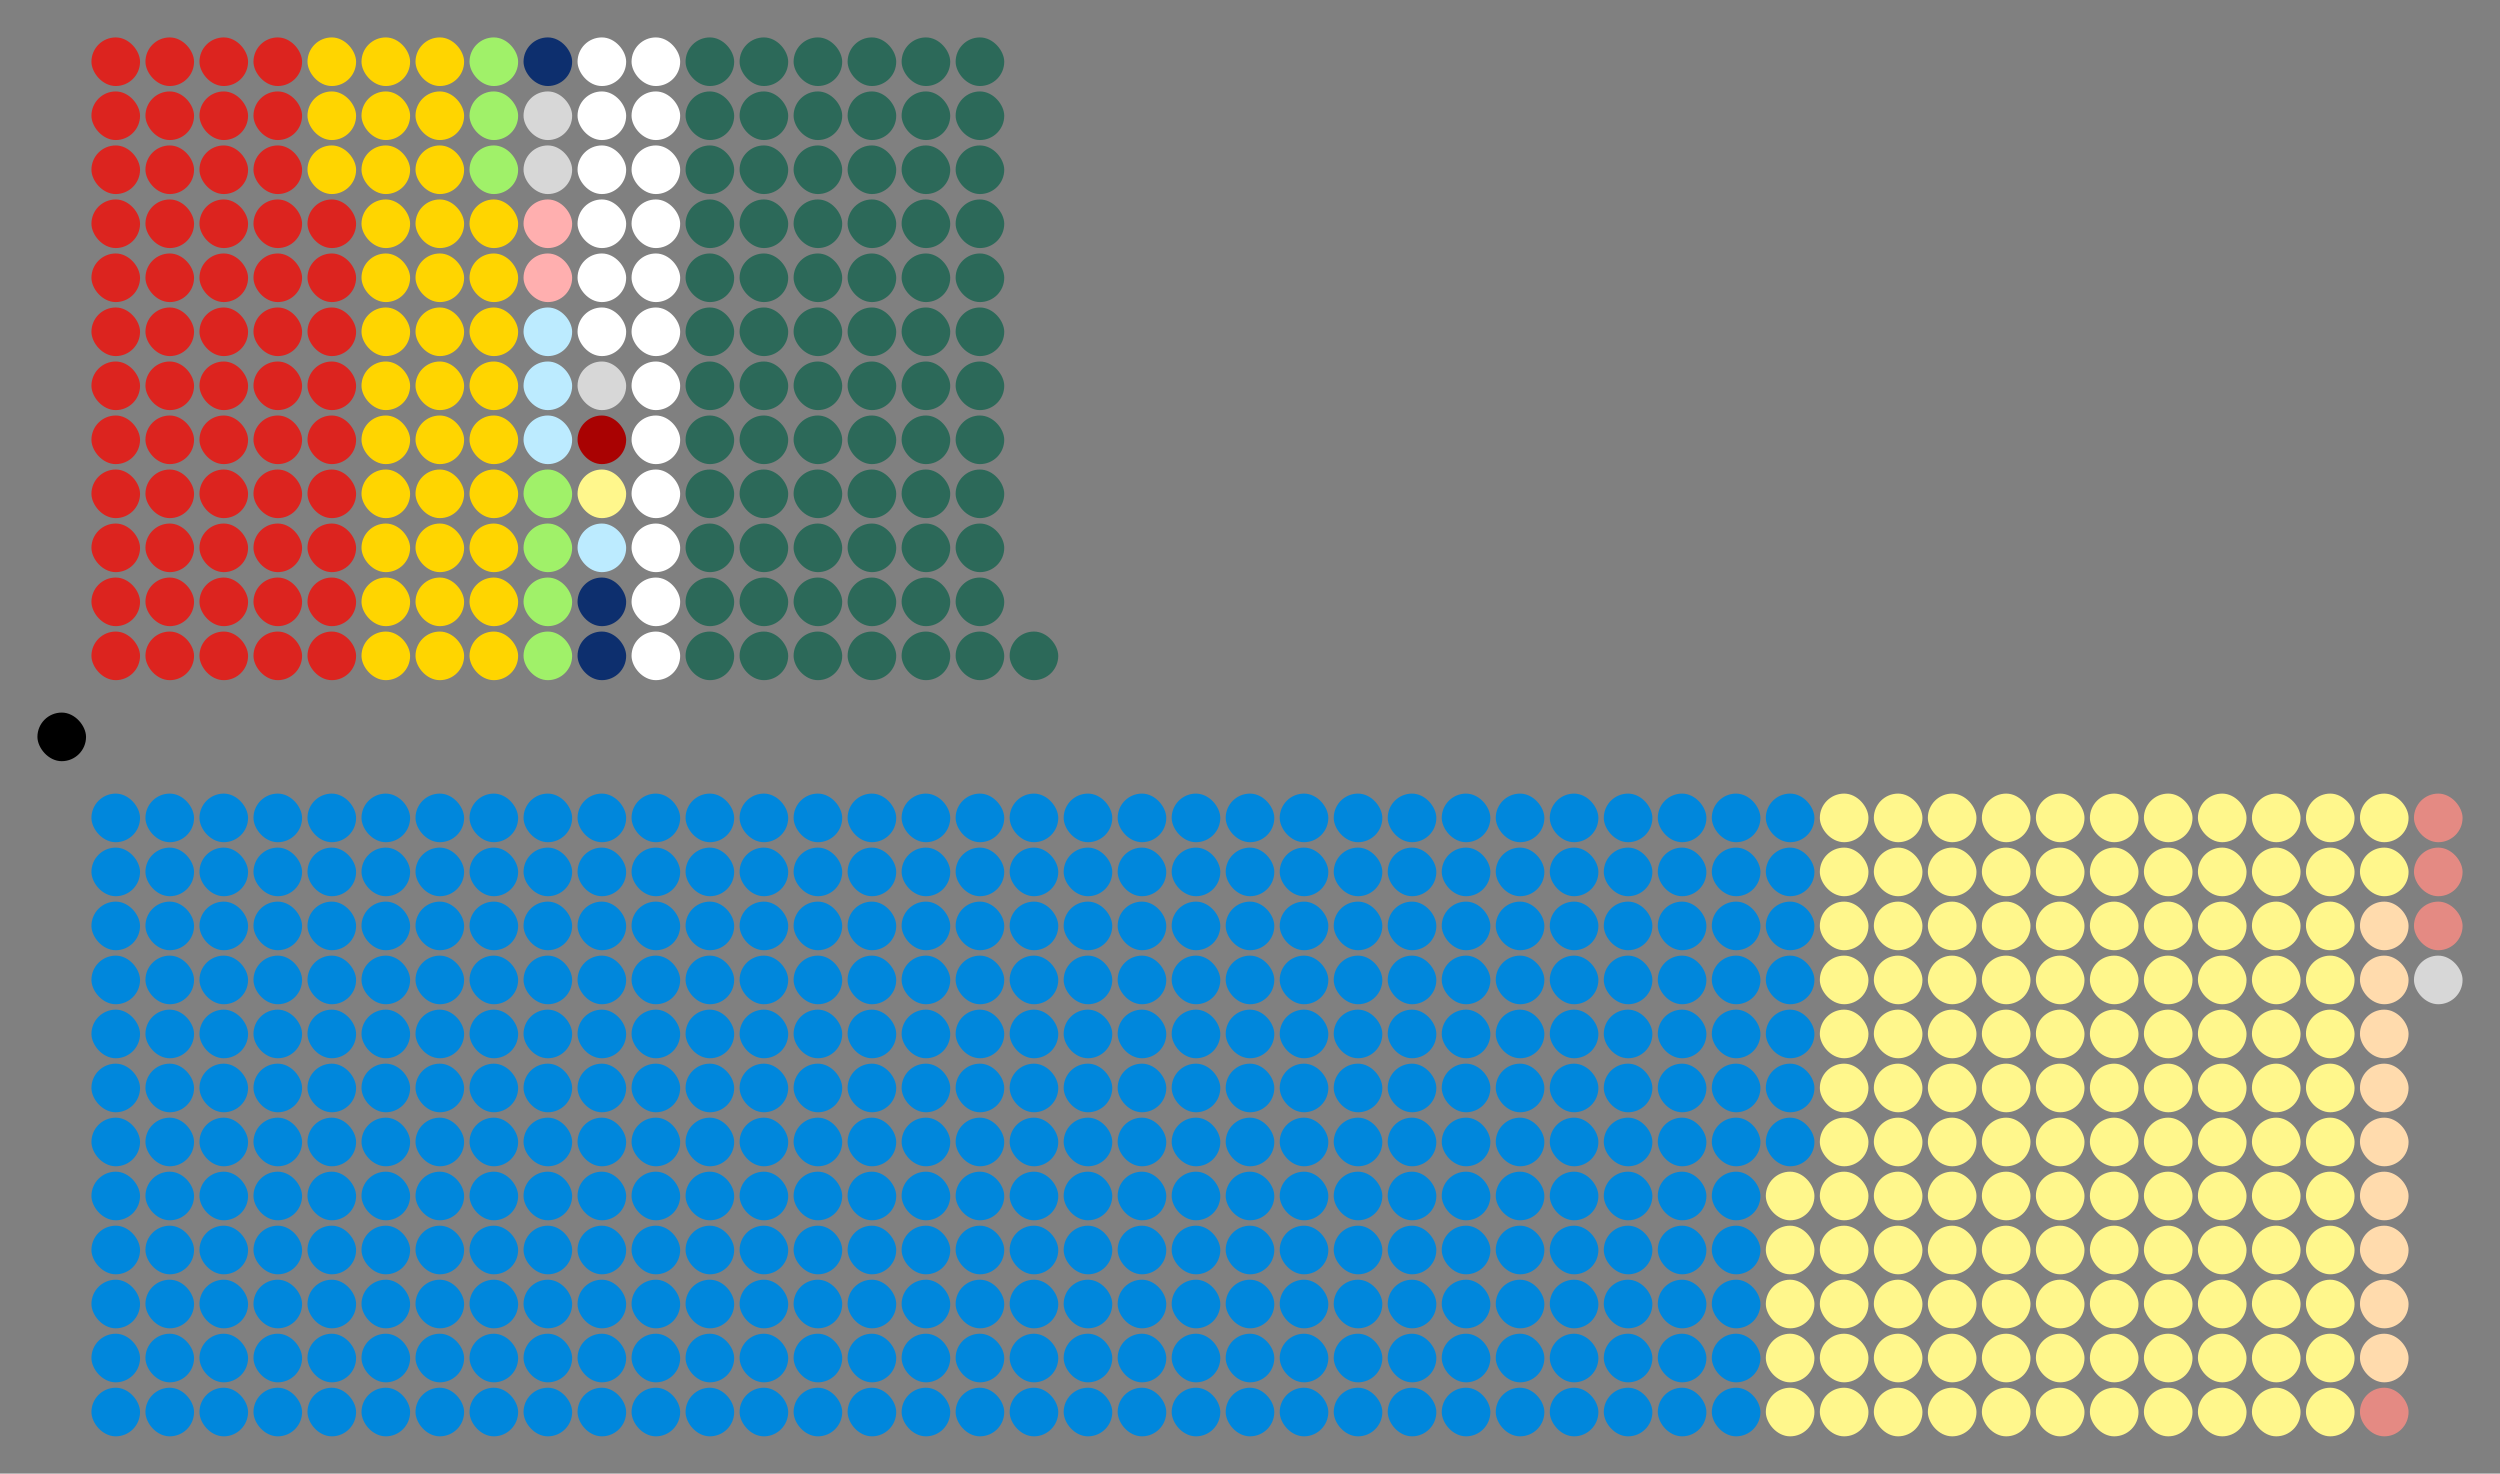 <?xml version="1.0" encoding="UTF-8" standalone="no"?>
<svg xmlns:svg="http://www.w3.org/2000/svg"
xmlns="http://www.w3.org/2000/svg" version="1.1"
width="360.0" height="212.2">
<rect width="100%" height="100%" fill="#808080" stroke="none"/>
<!-- Created with the Wikimedia westminster parliament diagram creator (http://tools.wmflabs.org/parliamentdiagram/westminsterinputform.html) -->
<g id="diagram">
  <g id="headbench">
  <g style="fill:#000000" id="Speaker">
    <rect x="5.389" y="102.611" rx="3.50" ry="3.50" width="7.00" height="7.00"/>
  </g>
  </g>
  <g id="leftbench">
  <g style="fill:#DC241F" id="Labour">
    <rect x="13.167" y="90.944" rx="3.50" ry="3.50" width="7.00" height="7.00"/>
    <rect x="13.167" y="83.167" rx="3.50" ry="3.50" width="7.00" height="7.00"/>
    <rect x="13.167" y="75.389" rx="3.50" ry="3.50" width="7.00" height="7.00"/>
    <rect x="13.167" y="67.611" rx="3.50" ry="3.50" width="7.00" height="7.00"/>
    <rect x="13.167" y="59.833" rx="3.50" ry="3.50" width="7.00" height="7.00"/>
    <rect x="13.167" y="52.056" rx="3.50" ry="3.50" width="7.00" height="7.00"/>
    <rect x="13.167" y="44.278" rx="3.50" ry="3.50" width="7.00" height="7.00"/>
    <rect x="13.167" y="36.5" rx="3.50" ry="3.50" width="7.00" height="7.00"/>
    <rect x="13.167" y="28.722" rx="3.50" ry="3.50" width="7.00" height="7.00"/>
    <rect x="13.167" y="20.944" rx="3.50" ry="3.50" width="7.00" height="7.00"/>
    <rect x="13.167" y="13.167" rx="3.50" ry="3.50" width="7.00" height="7.00"/>
    <rect x="13.167" y="5.389" rx="3.50" ry="3.50" width="7.00" height="7.00"/>
    <rect x="20.944" y="90.944" rx="3.50" ry="3.50" width="7.00" height="7.00"/>
    <rect x="20.944" y="83.167" rx="3.50" ry="3.50" width="7.00" height="7.00"/>
    <rect x="20.944" y="75.389" rx="3.50" ry="3.50" width="7.00" height="7.00"/>
    <rect x="20.944" y="67.611" rx="3.50" ry="3.50" width="7.00" height="7.00"/>
    <rect x="20.944" y="59.833" rx="3.50" ry="3.50" width="7.00" height="7.00"/>
    <rect x="20.944" y="52.056" rx="3.50" ry="3.50" width="7.00" height="7.00"/>
    <rect x="20.944" y="44.278" rx="3.50" ry="3.50" width="7.00" height="7.00"/>
    <rect x="20.944" y="36.5" rx="3.50" ry="3.50" width="7.00" height="7.00"/>
    <rect x="20.944" y="28.722" rx="3.50" ry="3.50" width="7.00" height="7.00"/>
    <rect x="20.944" y="20.944" rx="3.50" ry="3.50" width="7.00" height="7.00"/>
    <rect x="20.944" y="13.167" rx="3.50" ry="3.50" width="7.00" height="7.00"/>
    <rect x="20.944" y="5.389" rx="3.50" ry="3.50" width="7.00" height="7.00"/>
    <rect x="28.722" y="90.944" rx="3.50" ry="3.50" width="7.00" height="7.00"/>
    <rect x="28.722" y="83.167" rx="3.50" ry="3.50" width="7.00" height="7.00"/>
    <rect x="28.722" y="75.389" rx="3.50" ry="3.50" width="7.00" height="7.00"/>
    <rect x="28.722" y="67.611" rx="3.50" ry="3.50" width="7.00" height="7.00"/>
    <rect x="28.722" y="59.833" rx="3.50" ry="3.50" width="7.00" height="7.00"/>
    <rect x="28.722" y="52.056" rx="3.50" ry="3.50" width="7.00" height="7.00"/>
    <rect x="28.722" y="44.278" rx="3.50" ry="3.50" width="7.00" height="7.00"/>
    <rect x="28.722" y="36.5" rx="3.50" ry="3.50" width="7.00" height="7.00"/>
    <rect x="28.722" y="28.722" rx="3.50" ry="3.50" width="7.00" height="7.00"/>
    <rect x="28.722" y="20.944" rx="3.50" ry="3.50" width="7.00" height="7.00"/>
    <rect x="28.722" y="13.167" rx="3.50" ry="3.50" width="7.00" height="7.00"/>
    <rect x="28.722" y="5.389" rx="3.50" ry="3.50" width="7.00" height="7.00"/>
    <rect x="36.5" y="90.944" rx="3.50" ry="3.50" width="7.00" height="7.00"/>
    <rect x="36.5" y="83.167" rx="3.50" ry="3.50" width="7.00" height="7.00"/>
    <rect x="36.5" y="75.389" rx="3.50" ry="3.50" width="7.00" height="7.00"/>
    <rect x="36.5" y="67.611" rx="3.50" ry="3.50" width="7.00" height="7.00"/>
    <rect x="36.5" y="59.833" rx="3.50" ry="3.50" width="7.00" height="7.00"/>
    <rect x="36.5" y="52.056" rx="3.50" ry="3.50" width="7.00" height="7.00"/>
    <rect x="36.5" y="44.278" rx="3.50" ry="3.50" width="7.00" height="7.00"/>
    <rect x="36.5" y="36.5" rx="3.50" ry="3.50" width="7.00" height="7.00"/>
    <rect x="36.5" y="28.722" rx="3.50" ry="3.50" width="7.00" height="7.00"/>
    <rect x="36.5" y="20.944" rx="3.50" ry="3.50" width="7.00" height="7.00"/>
    <rect x="36.5" y="13.167" rx="3.50" ry="3.50" width="7.00" height="7.00"/>
    <rect x="36.5" y="5.389" rx="3.50" ry="3.50" width="7.00" height="7.00"/>
    <rect x="44.278" y="90.944" rx="3.50" ry="3.50" width="7.00" height="7.00"/>
    <rect x="44.278" y="83.167" rx="3.50" ry="3.50" width="7.00" height="7.00"/>
    <rect x="44.278" y="75.389" rx="3.50" ry="3.50" width="7.00" height="7.00"/>
    <rect x="44.278" y="67.611" rx="3.50" ry="3.50" width="7.00" height="7.00"/>
    <rect x="44.278" y="59.833" rx="3.50" ry="3.50" width="7.00" height="7.00"/>
    <rect x="44.278" y="52.056" rx="3.50" ry="3.50" width="7.00" height="7.00"/>
    <rect x="44.278" y="44.278" rx="3.50" ry="3.50" width="7.00" height="7.00"/>
    <rect x="44.278" y="36.5" rx="3.50" ry="3.50" width="7.00" height="7.00"/>
    <rect x="44.278" y="28.722" rx="3.50" ry="3.50" width="7.00" height="7.00"/>
  </g>
  <g style="fill:#FFD500" id="Liberal">
    <rect x="44.278" y="20.944" rx="3.50" ry="3.50" width="7.00" height="7.00"/>
    <rect x="44.278" y="13.167" rx="3.50" ry="3.50" width="7.00" height="7.00"/>
    <rect x="44.278" y="5.389" rx="3.50" ry="3.50" width="7.00" height="7.00"/>
    <rect x="52.056" y="90.944" rx="3.50" ry="3.50" width="7.00" height="7.00"/>
    <rect x="52.056" y="83.167" rx="3.50" ry="3.50" width="7.00" height="7.00"/>
    <rect x="52.056" y="75.389" rx="3.50" ry="3.50" width="7.00" height="7.00"/>
    <rect x="52.056" y="67.611" rx="3.50" ry="3.50" width="7.00" height="7.00"/>
    <rect x="52.056" y="59.833" rx="3.50" ry="3.50" width="7.00" height="7.00"/>
    <rect x="52.056" y="52.056" rx="3.50" ry="3.50" width="7.00" height="7.00"/>
    <rect x="52.056" y="44.278" rx="3.50" ry="3.50" width="7.00" height="7.00"/>
    <rect x="52.056" y="36.5" rx="3.50" ry="3.50" width="7.00" height="7.00"/>
    <rect x="52.056" y="28.722" rx="3.50" ry="3.50" width="7.00" height="7.00"/>
    <rect x="52.056" y="20.944" rx="3.50" ry="3.50" width="7.00" height="7.00"/>
    <rect x="52.056" y="13.167" rx="3.50" ry="3.50" width="7.00" height="7.00"/>
    <rect x="52.056" y="5.389" rx="3.50" ry="3.50" width="7.00" height="7.00"/>
    <rect x="59.833" y="90.944" rx="3.50" ry="3.50" width="7.00" height="7.00"/>
    <rect x="59.833" y="83.167" rx="3.50" ry="3.50" width="7.00" height="7.00"/>
    <rect x="59.833" y="75.389" rx="3.50" ry="3.50" width="7.00" height="7.00"/>
    <rect x="59.833" y="67.611" rx="3.50" ry="3.50" width="7.00" height="7.00"/>
    <rect x="59.833" y="59.833" rx="3.50" ry="3.50" width="7.00" height="7.00"/>
    <rect x="59.833" y="52.056" rx="3.50" ry="3.50" width="7.00" height="7.00"/>
    <rect x="59.833" y="44.278" rx="3.50" ry="3.50" width="7.00" height="7.00"/>
    <rect x="59.833" y="36.5" rx="3.50" ry="3.50" width="7.00" height="7.00"/>
    <rect x="59.833" y="28.722" rx="3.50" ry="3.50" width="7.00" height="7.00"/>
    <rect x="59.833" y="20.944" rx="3.50" ry="3.50" width="7.00" height="7.00"/>
    <rect x="59.833" y="13.167" rx="3.50" ry="3.50" width="7.00" height="7.00"/>
    <rect x="59.833" y="5.389" rx="3.50" ry="3.50" width="7.00" height="7.00"/>
    <rect x="67.611" y="90.944" rx="3.50" ry="3.50" width="7.00" height="7.00"/>
    <rect x="67.611" y="83.167" rx="3.50" ry="3.50" width="7.00" height="7.00"/>
    <rect x="67.611" y="75.389" rx="3.50" ry="3.50" width="7.00" height="7.00"/>
    <rect x="67.611" y="67.611" rx="3.50" ry="3.50" width="7.00" height="7.00"/>
    <rect x="67.611" y="59.833" rx="3.50" ry="3.50" width="7.00" height="7.00"/>
    <rect x="67.611" y="52.056" rx="3.50" ry="3.50" width="7.00" height="7.00"/>
    <rect x="67.611" y="44.278" rx="3.50" ry="3.50" width="7.00" height="7.00"/>
    <rect x="67.611" y="36.5" rx="3.50" ry="3.50" width="7.00" height="7.00"/>
    <rect x="67.611" y="28.722" rx="3.50" ry="3.50" width="7.00" height="7.00"/>
  </g>
  <g style="fill:#A0F169" id="Irish Parliamentary">
    <rect x="67.611" y="20.944" rx="3.50" ry="3.50" width="7.00" height="7.00"/>
    <rect x="67.611" y="13.167" rx="3.50" ry="3.50" width="7.00" height="7.00"/>
    <rect x="67.611" y="5.389" rx="3.50" ry="3.50" width="7.00" height="7.00"/>
    <rect x="75.389" y="90.944" rx="3.50" ry="3.50" width="7.00" height="7.00"/>
    <rect x="75.389" y="83.167" rx="3.50" ry="3.50" width="7.00" height="7.00"/>
    <rect x="75.389" y="75.389" rx="3.50" ry="3.50" width="7.00" height="7.00"/>
    <rect x="75.389" y="67.611" rx="3.50" ry="3.50" width="7.00" height="7.00"/>
  </g>
  <g style="fill:#BCEBFF" id="Labour Unionist">
    <rect x="75.389" y="59.833" rx="3.50" ry="3.50" width="7.00" height="7.00"/>
    <rect x="75.389" y="52.056" rx="3.50" ry="3.50" width="7.00" height="7.00"/>
    <rect x="75.389" y="44.278" rx="3.50" ry="3.50" width="7.00" height="7.00"/>
  </g>
  <g style="fill:#FFAFAF" id="Independent Labour">
    <rect x="75.389" y="36.5" rx="3.50" ry="3.50" width="7.00" height="7.00"/>
    <rect x="75.389" y="28.722" rx="3.50" ry="3.50" width="7.00" height="7.00"/>
  </g>
  <g style="fill:#D7D7D7" id="Independent">
    <rect x="75.389" y="20.944" rx="3.50" ry="3.50" width="7.00" height="7.00"/>
    <rect x="75.389" y="13.167" rx="3.50" ry="3.50" width="7.00" height="7.00"/>
  </g>
  <g style="fill:#0D2F6E" id="National">
    <rect x="75.389" y="5.389" rx="3.50" ry="3.50" width="7.00" height="7.00"/>
    <rect x="83.167" y="90.944" rx="3.50" ry="3.50" width="7.00" height="7.00"/>
  </g>
  <g style="fill:#0D2F6E" id="Co-operative Party">
    <rect x="83.167" y="83.167" rx="3.50" ry="3.50" width="7.00" height="7.00"/>
  </g>
  <g style="fill:#BCEBFF" id="Independent Conservative">
    <rect x="83.167" y="75.389" rx="3.50" ry="3.50" width="7.00" height="7.00"/>
  </g>
  <g style="fill:#FFF78C" id="Independent Liberal">
    <rect x="83.167" y="67.611" rx="3.50" ry="3.50" width="7.00" height="7.00"/>
  </g>
  <g style="fill:#A90202" id="National Socialist Party">
    <rect x="83.167" y="59.833" rx="3.50" ry="3.50" width="7.00" height="7.00"/>
  </g>
  <g style="fill:#D7D7D7" id="NADSS">
    <rect x="83.167" y="52.056" rx="3.50" ry="3.50" width="7.00" height="7.00"/>
  </g>
  <g style="fill:#FFFFFF" id="">
    <rect x="83.167" y="44.278" rx="3.50" ry="3.50" width="7.00" height="7.00"/>
    <rect x="83.167" y="36.5" rx="3.50" ry="3.50" width="7.00" height="7.00"/>
    <rect x="83.167" y="28.722" rx="3.50" ry="3.50" width="7.00" height="7.00"/>
    <rect x="83.167" y="20.944" rx="3.50" ry="3.50" width="7.00" height="7.00"/>
    <rect x="83.167" y="13.167" rx="3.50" ry="3.50" width="7.00" height="7.00"/>
    <rect x="83.167" y="5.389" rx="3.50" ry="3.50" width="7.00" height="7.00"/>
    <rect x="90.944" y="90.944" rx="3.50" ry="3.50" width="7.00" height="7.00"/>
    <rect x="90.944" y="83.167" rx="3.50" ry="3.50" width="7.00" height="7.00"/>
    <rect x="90.944" y="75.389" rx="3.50" ry="3.50" width="7.00" height="7.00"/>
    <rect x="90.944" y="67.611" rx="3.50" ry="3.50" width="7.00" height="7.00"/>
    <rect x="90.944" y="59.833" rx="3.50" ry="3.50" width="7.00" height="7.00"/>
    <rect x="90.944" y="52.056" rx="3.50" ry="3.50" width="7.00" height="7.00"/>
    <rect x="90.944" y="44.278" rx="3.50" ry="3.50" width="7.00" height="7.00"/>
    <rect x="90.944" y="36.5" rx="3.50" ry="3.50" width="7.00" height="7.00"/>
    <rect x="90.944" y="28.722" rx="3.50" ry="3.50" width="7.00" height="7.00"/>
    <rect x="90.944" y="20.944" rx="3.50" ry="3.50" width="7.00" height="7.00"/>
    <rect x="90.944" y="13.167" rx="3.50" ry="3.50" width="7.00" height="7.00"/>
    <rect x="90.944" y="5.389" rx="3.50" ry="3.50" width="7.00" height="7.00"/>
  </g>
  <g style="fill:#2C6959" id="Sinn Féin (abstentionist)">
    <rect x="98.722" y="90.944" rx="3.50" ry="3.50" width="7.00" height="7.00"/>
    <rect x="98.722" y="83.167" rx="3.50" ry="3.50" width="7.00" height="7.00"/>
    <rect x="98.722" y="75.389" rx="3.50" ry="3.50" width="7.00" height="7.00"/>
    <rect x="98.722" y="67.611" rx="3.50" ry="3.50" width="7.00" height="7.00"/>
    <rect x="98.722" y="59.833" rx="3.50" ry="3.50" width="7.00" height="7.00"/>
    <rect x="98.722" y="52.056" rx="3.50" ry="3.50" width="7.00" height="7.00"/>
    <rect x="98.722" y="44.278" rx="3.50" ry="3.50" width="7.00" height="7.00"/>
    <rect x="98.722" y="36.5" rx="3.50" ry="3.50" width="7.00" height="7.00"/>
    <rect x="98.722" y="28.722" rx="3.50" ry="3.50" width="7.00" height="7.00"/>
    <rect x="98.722" y="20.944" rx="3.50" ry="3.50" width="7.00" height="7.00"/>
    <rect x="98.722" y="13.167" rx="3.50" ry="3.50" width="7.00" height="7.00"/>
    <rect x="98.722" y="5.389" rx="3.50" ry="3.50" width="7.00" height="7.00"/>
    <rect x="106.5" y="90.944" rx="3.50" ry="3.50" width="7.00" height="7.00"/>
    <rect x="106.5" y="83.167" rx="3.50" ry="3.50" width="7.00" height="7.00"/>
    <rect x="106.5" y="75.389" rx="3.50" ry="3.50" width="7.00" height="7.00"/>
    <rect x="106.5" y="67.611" rx="3.50" ry="3.50" width="7.00" height="7.00"/>
    <rect x="106.5" y="59.833" rx="3.50" ry="3.50" width="7.00" height="7.00"/>
    <rect x="106.5" y="52.056" rx="3.50" ry="3.50" width="7.00" height="7.00"/>
    <rect x="106.5" y="44.278" rx="3.50" ry="3.50" width="7.00" height="7.00"/>
    <rect x="106.5" y="36.5" rx="3.50" ry="3.50" width="7.00" height="7.00"/>
    <rect x="106.5" y="28.722" rx="3.50" ry="3.50" width="7.00" height="7.00"/>
    <rect x="106.5" y="20.944" rx="3.50" ry="3.50" width="7.00" height="7.00"/>
    <rect x="106.5" y="13.167" rx="3.50" ry="3.50" width="7.00" height="7.00"/>
    <rect x="106.5" y="5.389" rx="3.50" ry="3.50" width="7.00" height="7.00"/>
    <rect x="114.278" y="90.944" rx="3.50" ry="3.50" width="7.00" height="7.00"/>
    <rect x="114.278" y="83.167" rx="3.50" ry="3.50" width="7.00" height="7.00"/>
    <rect x="114.278" y="75.389" rx="3.50" ry="3.50" width="7.00" height="7.00"/>
    <rect x="114.278" y="67.611" rx="3.50" ry="3.50" width="7.00" height="7.00"/>
    <rect x="114.278" y="59.833" rx="3.50" ry="3.50" width="7.00" height="7.00"/>
    <rect x="114.278" y="52.056" rx="3.50" ry="3.50" width="7.00" height="7.00"/>
    <rect x="114.278" y="44.278" rx="3.50" ry="3.50" width="7.00" height="7.00"/>
    <rect x="114.278" y="36.5" rx="3.50" ry="3.50" width="7.00" height="7.00"/>
    <rect x="114.278" y="28.722" rx="3.50" ry="3.50" width="7.00" height="7.00"/>
    <rect x="114.278" y="20.944" rx="3.50" ry="3.50" width="7.00" height="7.00"/>
    <rect x="114.278" y="13.167" rx="3.50" ry="3.50" width="7.00" height="7.00"/>
    <rect x="114.278" y="5.389" rx="3.50" ry="3.50" width="7.00" height="7.00"/>
    <rect x="122.056" y="90.944" rx="3.50" ry="3.50" width="7.00" height="7.00"/>
    <rect x="122.056" y="83.167" rx="3.50" ry="3.50" width="7.00" height="7.00"/>
    <rect x="122.056" y="75.389" rx="3.50" ry="3.50" width="7.00" height="7.00"/>
    <rect x="122.056" y="67.611" rx="3.50" ry="3.50" width="7.00" height="7.00"/>
    <rect x="122.056" y="59.833" rx="3.50" ry="3.50" width="7.00" height="7.00"/>
    <rect x="122.056" y="52.056" rx="3.50" ry="3.50" width="7.00" height="7.00"/>
    <rect x="122.056" y="44.278" rx="3.50" ry="3.50" width="7.00" height="7.00"/>
    <rect x="122.056" y="36.5" rx="3.50" ry="3.50" width="7.00" height="7.00"/>
    <rect x="122.056" y="28.722" rx="3.50" ry="3.50" width="7.00" height="7.00"/>
    <rect x="122.056" y="20.944" rx="3.50" ry="3.50" width="7.00" height="7.00"/>
    <rect x="122.056" y="13.167" rx="3.50" ry="3.50" width="7.00" height="7.00"/>
    <rect x="122.056" y="5.389" rx="3.50" ry="3.50" width="7.00" height="7.00"/>
    <rect x="129.833" y="90.944" rx="3.50" ry="3.50" width="7.00" height="7.00"/>
    <rect x="129.833" y="83.167" rx="3.50" ry="3.50" width="7.00" height="7.00"/>
    <rect x="129.833" y="75.389" rx="3.50" ry="3.50" width="7.00" height="7.00"/>
    <rect x="129.833" y="67.611" rx="3.50" ry="3.50" width="7.00" height="7.00"/>
    <rect x="129.833" y="59.833" rx="3.50" ry="3.50" width="7.00" height="7.00"/>
    <rect x="129.833" y="52.056" rx="3.50" ry="3.50" width="7.00" height="7.00"/>
    <rect x="129.833" y="44.278" rx="3.50" ry="3.50" width="7.00" height="7.00"/>
    <rect x="129.833" y="36.5" rx="3.50" ry="3.50" width="7.00" height="7.00"/>
    <rect x="129.833" y="28.722" rx="3.50" ry="3.50" width="7.00" height="7.00"/>
    <rect x="129.833" y="20.944" rx="3.50" ry="3.50" width="7.00" height="7.00"/>
    <rect x="129.833" y="13.167" rx="3.50" ry="3.50" width="7.00" height="7.00"/>
    <rect x="129.833" y="5.389" rx="3.50" ry="3.50" width="7.00" height="7.00"/>
    <rect x="137.611" y="90.944" rx="3.50" ry="3.50" width="7.00" height="7.00"/>
    <rect x="137.611" y="83.167" rx="3.50" ry="3.50" width="7.00" height="7.00"/>
    <rect x="137.611" y="75.389" rx="3.50" ry="3.50" width="7.00" height="7.00"/>
    <rect x="137.611" y="67.611" rx="3.50" ry="3.50" width="7.00" height="7.00"/>
    <rect x="137.611" y="59.833" rx="3.50" ry="3.50" width="7.00" height="7.00"/>
    <rect x="137.611" y="52.056" rx="3.50" ry="3.50" width="7.00" height="7.00"/>
    <rect x="137.611" y="44.278" rx="3.50" ry="3.50" width="7.00" height="7.00"/>
    <rect x="137.611" y="36.5" rx="3.50" ry="3.50" width="7.00" height="7.00"/>
    <rect x="137.611" y="28.722" rx="3.50" ry="3.50" width="7.00" height="7.00"/>
    <rect x="137.611" y="20.944" rx="3.50" ry="3.50" width="7.00" height="7.00"/>
    <rect x="137.611" y="13.167" rx="3.50" ry="3.50" width="7.00" height="7.00"/>
    <rect x="137.611" y="5.389" rx="3.50" ry="3.50" width="7.00" height="7.00"/>
    <rect x="145.389" y="90.944" rx="3.50" ry="3.50" width="7.00" height="7.00"/>
  </g>
  </g>
  <g id="rightbench">
  <g style="fill:#0087DC" id="Conservative">
    <rect x="13.167" y="114.278" rx="3.50" ry="3.50" width="7.00" height="7.00"/>
    <rect x="13.167" y="122.056" rx="3.50" ry="3.50" width="7.00" height="7.00"/>
    <rect x="13.167" y="129.833" rx="3.50" ry="3.50" width="7.00" height="7.00"/>
    <rect x="13.167" y="137.611" rx="3.50" ry="3.50" width="7.00" height="7.00"/>
    <rect x="13.167" y="145.389" rx="3.50" ry="3.50" width="7.00" height="7.00"/>
    <rect x="13.167" y="153.167" rx="3.50" ry="3.50" width="7.00" height="7.00"/>
    <rect x="13.167" y="160.944" rx="3.50" ry="3.50" width="7.00" height="7.00"/>
    <rect x="13.167" y="168.722" rx="3.50" ry="3.50" width="7.00" height="7.00"/>
    <rect x="13.167" y="176.5" rx="3.50" ry="3.50" width="7.00" height="7.00"/>
    <rect x="13.167" y="184.278" rx="3.50" ry="3.50" width="7.00" height="7.00"/>
    <rect x="13.167" y="192.056" rx="3.50" ry="3.50" width="7.00" height="7.00"/>
    <rect x="13.167" y="199.833" rx="3.50" ry="3.50" width="7.00" height="7.00"/>
    <rect x="20.944" y="114.278" rx="3.50" ry="3.50" width="7.00" height="7.00"/>
    <rect x="20.944" y="122.056" rx="3.50" ry="3.50" width="7.00" height="7.00"/>
    <rect x="20.944" y="129.833" rx="3.50" ry="3.50" width="7.00" height="7.00"/>
    <rect x="20.944" y="137.611" rx="3.50" ry="3.50" width="7.00" height="7.00"/>
    <rect x="20.944" y="145.389" rx="3.50" ry="3.50" width="7.00" height="7.00"/>
    <rect x="20.944" y="153.167" rx="3.50" ry="3.50" width="7.00" height="7.00"/>
    <rect x="20.944" y="160.944" rx="3.50" ry="3.50" width="7.00" height="7.00"/>
    <rect x="20.944" y="168.722" rx="3.50" ry="3.50" width="7.00" height="7.00"/>
    <rect x="20.944" y="176.5" rx="3.50" ry="3.50" width="7.00" height="7.00"/>
    <rect x="20.944" y="184.278" rx="3.50" ry="3.50" width="7.00" height="7.00"/>
    <rect x="20.944" y="192.056" rx="3.50" ry="3.50" width="7.00" height="7.00"/>
    <rect x="20.944" y="199.833" rx="3.50" ry="3.50" width="7.00" height="7.00"/>
    <rect x="28.722" y="114.278" rx="3.50" ry="3.50" width="7.00" height="7.00"/>
    <rect x="28.722" y="122.056" rx="3.50" ry="3.50" width="7.00" height="7.00"/>
    <rect x="28.722" y="129.833" rx="3.50" ry="3.50" width="7.00" height="7.00"/>
    <rect x="28.722" y="137.611" rx="3.50" ry="3.50" width="7.00" height="7.00"/>
    <rect x="28.722" y="145.389" rx="3.50" ry="3.50" width="7.00" height="7.00"/>
    <rect x="28.722" y="153.167" rx="3.50" ry="3.50" width="7.00" height="7.00"/>
    <rect x="28.722" y="160.944" rx="3.50" ry="3.50" width="7.00" height="7.00"/>
    <rect x="28.722" y="168.722" rx="3.50" ry="3.50" width="7.00" height="7.00"/>
    <rect x="28.722" y="176.5" rx="3.50" ry="3.50" width="7.00" height="7.00"/>
    <rect x="28.722" y="184.278" rx="3.50" ry="3.50" width="7.00" height="7.00"/>
    <rect x="28.722" y="192.056" rx="3.50" ry="3.50" width="7.00" height="7.00"/>
    <rect x="28.722" y="199.833" rx="3.50" ry="3.50" width="7.00" height="7.00"/>
    <rect x="36.5" y="114.278" rx="3.50" ry="3.50" width="7.00" height="7.00"/>
    <rect x="36.5" y="122.056" rx="3.50" ry="3.50" width="7.00" height="7.00"/>
    <rect x="36.5" y="129.833" rx="3.50" ry="3.50" width="7.00" height="7.00"/>
    <rect x="36.5" y="137.611" rx="3.50" ry="3.50" width="7.00" height="7.00"/>
    <rect x="36.5" y="145.389" rx="3.50" ry="3.50" width="7.00" height="7.00"/>
    <rect x="36.5" y="153.167" rx="3.50" ry="3.50" width="7.00" height="7.00"/>
    <rect x="36.5" y="160.944" rx="3.50" ry="3.50" width="7.00" height="7.00"/>
    <rect x="36.5" y="168.722" rx="3.50" ry="3.50" width="7.00" height="7.00"/>
    <rect x="36.5" y="176.5" rx="3.50" ry="3.50" width="7.00" height="7.00"/>
    <rect x="36.5" y="184.278" rx="3.50" ry="3.50" width="7.00" height="7.00"/>
    <rect x="36.5" y="192.056" rx="3.50" ry="3.50" width="7.00" height="7.00"/>
    <rect x="36.5" y="199.833" rx="3.50" ry="3.50" width="7.00" height="7.00"/>
    <rect x="44.278" y="114.278" rx="3.50" ry="3.50" width="7.00" height="7.00"/>
    <rect x="44.278" y="122.056" rx="3.50" ry="3.50" width="7.00" height="7.00"/>
    <rect x="44.278" y="129.833" rx="3.50" ry="3.50" width="7.00" height="7.00"/>
    <rect x="44.278" y="137.611" rx="3.50" ry="3.50" width="7.00" height="7.00"/>
    <rect x="44.278" y="145.389" rx="3.50" ry="3.50" width="7.00" height="7.00"/>
    <rect x="44.278" y="153.167" rx="3.50" ry="3.50" width="7.00" height="7.00"/>
    <rect x="44.278" y="160.944" rx="3.50" ry="3.50" width="7.00" height="7.00"/>
    <rect x="44.278" y="168.722" rx="3.50" ry="3.50" width="7.00" height="7.00"/>
    <rect x="44.278" y="176.5" rx="3.50" ry="3.50" width="7.00" height="7.00"/>
    <rect x="44.278" y="184.278" rx="3.50" ry="3.50" width="7.00" height="7.00"/>
    <rect x="44.278" y="192.056" rx="3.50" ry="3.50" width="7.00" height="7.00"/>
    <rect x="44.278" y="199.833" rx="3.50" ry="3.50" width="7.00" height="7.00"/>
    <rect x="52.056" y="114.278" rx="3.50" ry="3.50" width="7.00" height="7.00"/>
    <rect x="52.056" y="122.056" rx="3.50" ry="3.50" width="7.00" height="7.00"/>
    <rect x="52.056" y="129.833" rx="3.50" ry="3.50" width="7.00" height="7.00"/>
    <rect x="52.056" y="137.611" rx="3.50" ry="3.50" width="7.00" height="7.00"/>
    <rect x="52.056" y="145.389" rx="3.50" ry="3.50" width="7.00" height="7.00"/>
    <rect x="52.056" y="153.167" rx="3.50" ry="3.50" width="7.00" height="7.00"/>
    <rect x="52.056" y="160.944" rx="3.50" ry="3.50" width="7.00" height="7.00"/>
    <rect x="52.056" y="168.722" rx="3.50" ry="3.50" width="7.00" height="7.00"/>
    <rect x="52.056" y="176.5" rx="3.50" ry="3.50" width="7.00" height="7.00"/>
    <rect x="52.056" y="184.278" rx="3.50" ry="3.50" width="7.00" height="7.00"/>
    <rect x="52.056" y="192.056" rx="3.50" ry="3.50" width="7.00" height="7.00"/>
    <rect x="52.056" y="199.833" rx="3.50" ry="3.50" width="7.00" height="7.00"/>
    <rect x="59.833" y="114.278" rx="3.50" ry="3.50" width="7.00" height="7.00"/>
    <rect x="59.833" y="122.056" rx="3.50" ry="3.50" width="7.00" height="7.00"/>
    <rect x="59.833" y="129.833" rx="3.50" ry="3.50" width="7.00" height="7.00"/>
    <rect x="59.833" y="137.611" rx="3.50" ry="3.50" width="7.00" height="7.00"/>
    <rect x="59.833" y="145.389" rx="3.50" ry="3.50" width="7.00" height="7.00"/>
    <rect x="59.833" y="153.167" rx="3.50" ry="3.50" width="7.00" height="7.00"/>
    <rect x="59.833" y="160.944" rx="3.50" ry="3.50" width="7.00" height="7.00"/>
    <rect x="59.833" y="168.722" rx="3.50" ry="3.50" width="7.00" height="7.00"/>
    <rect x="59.833" y="176.5" rx="3.50" ry="3.50" width="7.00" height="7.00"/>
    <rect x="59.833" y="184.278" rx="3.50" ry="3.50" width="7.00" height="7.00"/>
    <rect x="59.833" y="192.056" rx="3.50" ry="3.50" width="7.00" height="7.00"/>
    <rect x="59.833" y="199.833" rx="3.50" ry="3.50" width="7.00" height="7.00"/>
    <rect x="67.611" y="114.278" rx="3.50" ry="3.50" width="7.00" height="7.00"/>
    <rect x="67.611" y="122.056" rx="3.50" ry="3.50" width="7.00" height="7.00"/>
    <rect x="67.611" y="129.833" rx="3.50" ry="3.50" width="7.00" height="7.00"/>
    <rect x="67.611" y="137.611" rx="3.50" ry="3.50" width="7.00" height="7.00"/>
    <rect x="67.611" y="145.389" rx="3.50" ry="3.50" width="7.00" height="7.00"/>
    <rect x="67.611" y="153.167" rx="3.50" ry="3.50" width="7.00" height="7.00"/>
    <rect x="67.611" y="160.944" rx="3.50" ry="3.50" width="7.00" height="7.00"/>
    <rect x="67.611" y="168.722" rx="3.50" ry="3.50" width="7.00" height="7.00"/>
    <rect x="67.611" y="176.5" rx="3.50" ry="3.50" width="7.00" height="7.00"/>
    <rect x="67.611" y="184.278" rx="3.50" ry="3.50" width="7.00" height="7.00"/>
    <rect x="67.611" y="192.056" rx="3.50" ry="3.50" width="7.00" height="7.00"/>
    <rect x="67.611" y="199.833" rx="3.50" ry="3.50" width="7.00" height="7.00"/>
    <rect x="75.389" y="114.278" rx="3.50" ry="3.50" width="7.00" height="7.00"/>
    <rect x="75.389" y="122.056" rx="3.50" ry="3.50" width="7.00" height="7.00"/>
    <rect x="75.389" y="129.833" rx="3.50" ry="3.50" width="7.00" height="7.00"/>
    <rect x="75.389" y="137.611" rx="3.50" ry="3.50" width="7.00" height="7.00"/>
    <rect x="75.389" y="145.389" rx="3.50" ry="3.50" width="7.00" height="7.00"/>
    <rect x="75.389" y="153.167" rx="3.50" ry="3.50" width="7.00" height="7.00"/>
    <rect x="75.389" y="160.944" rx="3.50" ry="3.50" width="7.00" height="7.00"/>
    <rect x="75.389" y="168.722" rx="3.50" ry="3.50" width="7.00" height="7.00"/>
    <rect x="75.389" y="176.5" rx="3.50" ry="3.50" width="7.00" height="7.00"/>
    <rect x="75.389" y="184.278" rx="3.50" ry="3.50" width="7.00" height="7.00"/>
    <rect x="75.389" y="192.056" rx="3.50" ry="3.50" width="7.00" height="7.00"/>
    <rect x="75.389" y="199.833" rx="3.50" ry="3.50" width="7.00" height="7.00"/>
    <rect x="83.167" y="114.278" rx="3.50" ry="3.50" width="7.00" height="7.00"/>
    <rect x="83.167" y="122.056" rx="3.50" ry="3.50" width="7.00" height="7.00"/>
    <rect x="83.167" y="129.833" rx="3.50" ry="3.50" width="7.00" height="7.00"/>
    <rect x="83.167" y="137.611" rx="3.50" ry="3.50" width="7.00" height="7.00"/>
    <rect x="83.167" y="145.389" rx="3.50" ry="3.50" width="7.00" height="7.00"/>
    <rect x="83.167" y="153.167" rx="3.50" ry="3.50" width="7.00" height="7.00"/>
    <rect x="83.167" y="160.944" rx="3.50" ry="3.50" width="7.00" height="7.00"/>
    <rect x="83.167" y="168.722" rx="3.50" ry="3.50" width="7.00" height="7.00"/>
    <rect x="83.167" y="176.5" rx="3.50" ry="3.50" width="7.00" height="7.00"/>
    <rect x="83.167" y="184.278" rx="3.50" ry="3.50" width="7.00" height="7.00"/>
    <rect x="83.167" y="192.056" rx="3.50" ry="3.50" width="7.00" height="7.00"/>
    <rect x="83.167" y="199.833" rx="3.50" ry="3.50" width="7.00" height="7.00"/>
    <rect x="90.944" y="114.278" rx="3.50" ry="3.50" width="7.00" height="7.00"/>
    <rect x="90.944" y="122.056" rx="3.50" ry="3.50" width="7.00" height="7.00"/>
    <rect x="90.944" y="129.833" rx="3.50" ry="3.50" width="7.00" height="7.00"/>
    <rect x="90.944" y="137.611" rx="3.50" ry="3.50" width="7.00" height="7.00"/>
    <rect x="90.944" y="145.389" rx="3.50" ry="3.50" width="7.00" height="7.00"/>
    <rect x="90.944" y="153.167" rx="3.50" ry="3.50" width="7.00" height="7.00"/>
    <rect x="90.944" y="160.944" rx="3.50" ry="3.50" width="7.00" height="7.00"/>
    <rect x="90.944" y="168.722" rx="3.50" ry="3.50" width="7.00" height="7.00"/>
    <rect x="90.944" y="176.5" rx="3.50" ry="3.50" width="7.00" height="7.00"/>
    <rect x="90.944" y="184.278" rx="3.50" ry="3.50" width="7.00" height="7.00"/>
    <rect x="90.944" y="192.056" rx="3.50" ry="3.50" width="7.00" height="7.00"/>
    <rect x="90.944" y="199.833" rx="3.50" ry="3.50" width="7.00" height="7.00"/>
    <rect x="98.722" y="114.278" rx="3.50" ry="3.50" width="7.00" height="7.00"/>
    <rect x="98.722" y="122.056" rx="3.50" ry="3.50" width="7.00" height="7.00"/>
    <rect x="98.722" y="129.833" rx="3.50" ry="3.50" width="7.00" height="7.00"/>
    <rect x="98.722" y="137.611" rx="3.50" ry="3.50" width="7.00" height="7.00"/>
    <rect x="98.722" y="145.389" rx="3.50" ry="3.50" width="7.00" height="7.00"/>
    <rect x="98.722" y="153.167" rx="3.50" ry="3.50" width="7.00" height="7.00"/>
    <rect x="98.722" y="160.944" rx="3.50" ry="3.50" width="7.00" height="7.00"/>
    <rect x="98.722" y="168.722" rx="3.50" ry="3.50" width="7.00" height="7.00"/>
    <rect x="98.722" y="176.5" rx="3.50" ry="3.50" width="7.00" height="7.00"/>
    <rect x="98.722" y="184.278" rx="3.50" ry="3.50" width="7.00" height="7.00"/>
    <rect x="98.722" y="192.056" rx="3.50" ry="3.50" width="7.00" height="7.00"/>
    <rect x="98.722" y="199.833" rx="3.50" ry="3.50" width="7.00" height="7.00"/>
    <rect x="106.5" y="114.278" rx="3.50" ry="3.50" width="7.00" height="7.00"/>
    <rect x="106.5" y="122.056" rx="3.50" ry="3.50" width="7.00" height="7.00"/>
    <rect x="106.5" y="129.833" rx="3.50" ry="3.50" width="7.00" height="7.00"/>
    <rect x="106.5" y="137.611" rx="3.50" ry="3.50" width="7.00" height="7.00"/>
    <rect x="106.5" y="145.389" rx="3.50" ry="3.50" width="7.00" height="7.00"/>
    <rect x="106.5" y="153.167" rx="3.50" ry="3.50" width="7.00" height="7.00"/>
    <rect x="106.5" y="160.944" rx="3.50" ry="3.50" width="7.00" height="7.00"/>
    <rect x="106.5" y="168.722" rx="3.50" ry="3.50" width="7.00" height="7.00"/>
    <rect x="106.5" y="176.5" rx="3.50" ry="3.50" width="7.00" height="7.00"/>
    <rect x="106.5" y="184.278" rx="3.50" ry="3.50" width="7.00" height="7.00"/>
    <rect x="106.5" y="192.056" rx="3.50" ry="3.50" width="7.00" height="7.00"/>
    <rect x="106.5" y="199.833" rx="3.50" ry="3.50" width="7.00" height="7.00"/>
    <rect x="114.278" y="114.278" rx="3.50" ry="3.50" width="7.00" height="7.00"/>
    <rect x="114.278" y="122.056" rx="3.50" ry="3.50" width="7.00" height="7.00"/>
    <rect x="114.278" y="129.833" rx="3.50" ry="3.50" width="7.00" height="7.00"/>
    <rect x="114.278" y="137.611" rx="3.50" ry="3.50" width="7.00" height="7.00"/>
    <rect x="114.278" y="145.389" rx="3.50" ry="3.50" width="7.00" height="7.00"/>
    <rect x="114.278" y="153.167" rx="3.50" ry="3.50" width="7.00" height="7.00"/>
    <rect x="114.278" y="160.944" rx="3.50" ry="3.50" width="7.00" height="7.00"/>
    <rect x="114.278" y="168.722" rx="3.50" ry="3.50" width="7.00" height="7.00"/>
    <rect x="114.278" y="176.5" rx="3.50" ry="3.50" width="7.00" height="7.00"/>
    <rect x="114.278" y="184.278" rx="3.50" ry="3.50" width="7.00" height="7.00"/>
    <rect x="114.278" y="192.056" rx="3.50" ry="3.50" width="7.00" height="7.00"/>
    <rect x="114.278" y="199.833" rx="3.50" ry="3.50" width="7.00" height="7.00"/>
    <rect x="122.056" y="114.278" rx="3.50" ry="3.50" width="7.00" height="7.00"/>
    <rect x="122.056" y="122.056" rx="3.50" ry="3.50" width="7.00" height="7.00"/>
    <rect x="122.056" y="129.833" rx="3.50" ry="3.50" width="7.00" height="7.00"/>
    <rect x="122.056" y="137.611" rx="3.50" ry="3.50" width="7.00" height="7.00"/>
    <rect x="122.056" y="145.389" rx="3.50" ry="3.50" width="7.00" height="7.00"/>
    <rect x="122.056" y="153.167" rx="3.50" ry="3.50" width="7.00" height="7.00"/>
    <rect x="122.056" y="160.944" rx="3.50" ry="3.50" width="7.00" height="7.00"/>
    <rect x="122.056" y="168.722" rx="3.50" ry="3.50" width="7.00" height="7.00"/>
    <rect x="122.056" y="176.5" rx="3.50" ry="3.50" width="7.00" height="7.00"/>
    <rect x="122.056" y="184.278" rx="3.50" ry="3.50" width="7.00" height="7.00"/>
    <rect x="122.056" y="192.056" rx="3.50" ry="3.50" width="7.00" height="7.00"/>
    <rect x="122.056" y="199.833" rx="3.50" ry="3.50" width="7.00" height="7.00"/>
    <rect x="129.833" y="114.278" rx="3.50" ry="3.50" width="7.00" height="7.00"/>
    <rect x="129.833" y="122.056" rx="3.50" ry="3.50" width="7.00" height="7.00"/>
    <rect x="129.833" y="129.833" rx="3.50" ry="3.50" width="7.00" height="7.00"/>
    <rect x="129.833" y="137.611" rx="3.50" ry="3.50" width="7.00" height="7.00"/>
    <rect x="129.833" y="145.389" rx="3.50" ry="3.50" width="7.00" height="7.00"/>
    <rect x="129.833" y="153.167" rx="3.50" ry="3.50" width="7.00" height="7.00"/>
    <rect x="129.833" y="160.944" rx="3.50" ry="3.50" width="7.00" height="7.00"/>
    <rect x="129.833" y="168.722" rx="3.50" ry="3.50" width="7.00" height="7.00"/>
    <rect x="129.833" y="176.5" rx="3.50" ry="3.50" width="7.00" height="7.00"/>
    <rect x="129.833" y="184.278" rx="3.50" ry="3.50" width="7.00" height="7.00"/>
    <rect x="129.833" y="192.056" rx="3.50" ry="3.50" width="7.00" height="7.00"/>
    <rect x="129.833" y="199.833" rx="3.50" ry="3.50" width="7.00" height="7.00"/>
    <rect x="137.611" y="114.278" rx="3.50" ry="3.50" width="7.00" height="7.00"/>
    <rect x="137.611" y="122.056" rx="3.50" ry="3.50" width="7.00" height="7.00"/>
    <rect x="137.611" y="129.833" rx="3.50" ry="3.50" width="7.00" height="7.00"/>
    <rect x="137.611" y="137.611" rx="3.50" ry="3.50" width="7.00" height="7.00"/>
    <rect x="137.611" y="145.389" rx="3.50" ry="3.50" width="7.00" height="7.00"/>
    <rect x="137.611" y="153.167" rx="3.50" ry="3.50" width="7.00" height="7.00"/>
    <rect x="137.611" y="160.944" rx="3.50" ry="3.50" width="7.00" height="7.00"/>
    <rect x="137.611" y="168.722" rx="3.50" ry="3.50" width="7.00" height="7.00"/>
    <rect x="137.611" y="176.5" rx="3.50" ry="3.50" width="7.00" height="7.00"/>
    <rect x="137.611" y="184.278" rx="3.50" ry="3.50" width="7.00" height="7.00"/>
    <rect x="137.611" y="192.056" rx="3.50" ry="3.50" width="7.00" height="7.00"/>
    <rect x="137.611" y="199.833" rx="3.50" ry="3.50" width="7.00" height="7.00"/>
    <rect x="145.389" y="114.278" rx="3.50" ry="3.50" width="7.00" height="7.00"/>
    <rect x="145.389" y="122.056" rx="3.50" ry="3.50" width="7.00" height="7.00"/>
    <rect x="145.389" y="129.833" rx="3.50" ry="3.50" width="7.00" height="7.00"/>
    <rect x="145.389" y="137.611" rx="3.50" ry="3.50" width="7.00" height="7.00"/>
    <rect x="145.389" y="145.389" rx="3.50" ry="3.50" width="7.00" height="7.00"/>
    <rect x="145.389" y="153.167" rx="3.50" ry="3.50" width="7.00" height="7.00"/>
    <rect x="145.389" y="160.944" rx="3.50" ry="3.50" width="7.00" height="7.00"/>
    <rect x="145.389" y="168.722" rx="3.50" ry="3.50" width="7.00" height="7.00"/>
    <rect x="145.389" y="176.5" rx="3.50" ry="3.50" width="7.00" height="7.00"/>
    <rect x="145.389" y="184.278" rx="3.50" ry="3.50" width="7.00" height="7.00"/>
    <rect x="145.389" y="192.056" rx="3.50" ry="3.50" width="7.00" height="7.00"/>
    <rect x="145.389" y="199.833" rx="3.50" ry="3.50" width="7.00" height="7.00"/>
    <rect x="153.167" y="114.278" rx="3.50" ry="3.50" width="7.00" height="7.00"/>
    <rect x="153.167" y="122.056" rx="3.50" ry="3.50" width="7.00" height="7.00"/>
    <rect x="153.167" y="129.833" rx="3.50" ry="3.50" width="7.00" height="7.00"/>
    <rect x="153.167" y="137.611" rx="3.50" ry="3.50" width="7.00" height="7.00"/>
    <rect x="153.167" y="145.389" rx="3.50" ry="3.50" width="7.00" height="7.00"/>
    <rect x="153.167" y="153.167" rx="3.50" ry="3.50" width="7.00" height="7.00"/>
    <rect x="153.167" y="160.944" rx="3.50" ry="3.50" width="7.00" height="7.00"/>
    <rect x="153.167" y="168.722" rx="3.50" ry="3.50" width="7.00" height="7.00"/>
    <rect x="153.167" y="176.5" rx="3.50" ry="3.50" width="7.00" height="7.00"/>
    <rect x="153.167" y="184.278" rx="3.50" ry="3.50" width="7.00" height="7.00"/>
    <rect x="153.167" y="192.056" rx="3.50" ry="3.50" width="7.00" height="7.00"/>
    <rect x="153.167" y="199.833" rx="3.50" ry="3.50" width="7.00" height="7.00"/>
    <rect x="160.944" y="114.278" rx="3.50" ry="3.50" width="7.00" height="7.00"/>
    <rect x="160.944" y="122.056" rx="3.50" ry="3.50" width="7.00" height="7.00"/>
    <rect x="160.944" y="129.833" rx="3.50" ry="3.50" width="7.00" height="7.00"/>
    <rect x="160.944" y="137.611" rx="3.50" ry="3.50" width="7.00" height="7.00"/>
    <rect x="160.944" y="145.389" rx="3.50" ry="3.50" width="7.00" height="7.00"/>
    <rect x="160.944" y="153.167" rx="3.50" ry="3.50" width="7.00" height="7.00"/>
    <rect x="160.944" y="160.944" rx="3.50" ry="3.50" width="7.00" height="7.00"/>
    <rect x="160.944" y="168.722" rx="3.50" ry="3.50" width="7.00" height="7.00"/>
    <rect x="160.944" y="176.5" rx="3.50" ry="3.50" width="7.00" height="7.00"/>
    <rect x="160.944" y="184.278" rx="3.50" ry="3.50" width="7.00" height="7.00"/>
    <rect x="160.944" y="192.056" rx="3.50" ry="3.50" width="7.00" height="7.00"/>
    <rect x="160.944" y="199.833" rx="3.50" ry="3.50" width="7.00" height="7.00"/>
    <rect x="168.722" y="114.278" rx="3.50" ry="3.50" width="7.00" height="7.00"/>
    <rect x="168.722" y="122.056" rx="3.50" ry="3.50" width="7.00" height="7.00"/>
    <rect x="168.722" y="129.833" rx="3.50" ry="3.50" width="7.00" height="7.00"/>
    <rect x="168.722" y="137.611" rx="3.50" ry="3.50" width="7.00" height="7.00"/>
    <rect x="168.722" y="145.389" rx="3.50" ry="3.50" width="7.00" height="7.00"/>
    <rect x="168.722" y="153.167" rx="3.50" ry="3.50" width="7.00" height="7.00"/>
    <rect x="168.722" y="160.944" rx="3.50" ry="3.50" width="7.00" height="7.00"/>
    <rect x="168.722" y="168.722" rx="3.50" ry="3.50" width="7.00" height="7.00"/>
    <rect x="168.722" y="176.5" rx="3.50" ry="3.50" width="7.00" height="7.00"/>
    <rect x="168.722" y="184.278" rx="3.50" ry="3.50" width="7.00" height="7.00"/>
    <rect x="168.722" y="192.056" rx="3.50" ry="3.50" width="7.00" height="7.00"/>
    <rect x="168.722" y="199.833" rx="3.50" ry="3.50" width="7.00" height="7.00"/>
    <rect x="176.5" y="114.278" rx="3.50" ry="3.50" width="7.00" height="7.00"/>
    <rect x="176.5" y="122.056" rx="3.50" ry="3.50" width="7.00" height="7.00"/>
    <rect x="176.5" y="129.833" rx="3.50" ry="3.50" width="7.00" height="7.00"/>
    <rect x="176.5" y="137.611" rx="3.50" ry="3.50" width="7.00" height="7.00"/>
    <rect x="176.5" y="145.389" rx="3.50" ry="3.50" width="7.00" height="7.00"/>
    <rect x="176.5" y="153.167" rx="3.50" ry="3.50" width="7.00" height="7.00"/>
    <rect x="176.5" y="160.944" rx="3.50" ry="3.50" width="7.00" height="7.00"/>
    <rect x="176.5" y="168.722" rx="3.50" ry="3.50" width="7.00" height="7.00"/>
    <rect x="176.5" y="176.5" rx="3.50" ry="3.50" width="7.00" height="7.00"/>
    <rect x="176.5" y="184.278" rx="3.50" ry="3.50" width="7.00" height="7.00"/>
    <rect x="176.5" y="192.056" rx="3.50" ry="3.50" width="7.00" height="7.00"/>
    <rect x="176.5" y="199.833" rx="3.50" ry="3.50" width="7.00" height="7.00"/>
    <rect x="184.278" y="114.278" rx="3.50" ry="3.50" width="7.00" height="7.00"/>
    <rect x="184.278" y="122.056" rx="3.50" ry="3.50" width="7.00" height="7.00"/>
    <rect x="184.278" y="129.833" rx="3.50" ry="3.50" width="7.00" height="7.00"/>
    <rect x="184.278" y="137.611" rx="3.50" ry="3.50" width="7.00" height="7.00"/>
    <rect x="184.278" y="145.389" rx="3.50" ry="3.50" width="7.00" height="7.00"/>
    <rect x="184.278" y="153.167" rx="3.50" ry="3.50" width="7.00" height="7.00"/>
    <rect x="184.278" y="160.944" rx="3.50" ry="3.50" width="7.00" height="7.00"/>
    <rect x="184.278" y="168.722" rx="3.50" ry="3.50" width="7.00" height="7.00"/>
    <rect x="184.278" y="176.5" rx="3.50" ry="3.50" width="7.00" height="7.00"/>
    <rect x="184.278" y="184.278" rx="3.50" ry="3.50" width="7.00" height="7.00"/>
    <rect x="184.278" y="192.056" rx="3.50" ry="3.50" width="7.00" height="7.00"/>
    <rect x="184.278" y="199.833" rx="3.50" ry="3.50" width="7.00" height="7.00"/>
    <rect x="192.056" y="114.278" rx="3.50" ry="3.50" width="7.00" height="7.00"/>
    <rect x="192.056" y="122.056" rx="3.50" ry="3.50" width="7.00" height="7.00"/>
    <rect x="192.056" y="129.833" rx="3.50" ry="3.50" width="7.00" height="7.00"/>
    <rect x="192.056" y="137.611" rx="3.50" ry="3.50" width="7.00" height="7.00"/>
    <rect x="192.056" y="145.389" rx="3.50" ry="3.50" width="7.00" height="7.00"/>
    <rect x="192.056" y="153.167" rx="3.50" ry="3.50" width="7.00" height="7.00"/>
    <rect x="192.056" y="160.944" rx="3.50" ry="3.50" width="7.00" height="7.00"/>
    <rect x="192.056" y="168.722" rx="3.50" ry="3.50" width="7.00" height="7.00"/>
    <rect x="192.056" y="176.5" rx="3.50" ry="3.50" width="7.00" height="7.00"/>
    <rect x="192.056" y="184.278" rx="3.50" ry="3.50" width="7.00" height="7.00"/>
    <rect x="192.056" y="192.056" rx="3.50" ry="3.50" width="7.00" height="7.00"/>
    <rect x="192.056" y="199.833" rx="3.50" ry="3.50" width="7.00" height="7.00"/>
    <rect x="199.833" y="114.278" rx="3.50" ry="3.50" width="7.00" height="7.00"/>
    <rect x="199.833" y="122.056" rx="3.50" ry="3.50" width="7.00" height="7.00"/>
    <rect x="199.833" y="129.833" rx="3.50" ry="3.50" width="7.00" height="7.00"/>
    <rect x="199.833" y="137.611" rx="3.50" ry="3.50" width="7.00" height="7.00"/>
    <rect x="199.833" y="145.389" rx="3.50" ry="3.50" width="7.00" height="7.00"/>
    <rect x="199.833" y="153.167" rx="3.50" ry="3.50" width="7.00" height="7.00"/>
    <rect x="199.833" y="160.944" rx="3.50" ry="3.50" width="7.00" height="7.00"/>
    <rect x="199.833" y="168.722" rx="3.50" ry="3.50" width="7.00" height="7.00"/>
    <rect x="199.833" y="176.5" rx="3.50" ry="3.50" width="7.00" height="7.00"/>
    <rect x="199.833" y="184.278" rx="3.50" ry="3.50" width="7.00" height="7.00"/>
    <rect x="199.833" y="192.056" rx="3.50" ry="3.50" width="7.00" height="7.00"/>
    <rect x="199.833" y="199.833" rx="3.50" ry="3.50" width="7.00" height="7.00"/>
    <rect x="207.611" y="114.278" rx="3.50" ry="3.50" width="7.00" height="7.00"/>
    <rect x="207.611" y="122.056" rx="3.50" ry="3.50" width="7.00" height="7.00"/>
    <rect x="207.611" y="129.833" rx="3.50" ry="3.50" width="7.00" height="7.00"/>
    <rect x="207.611" y="137.611" rx="3.50" ry="3.50" width="7.00" height="7.00"/>
    <rect x="207.611" y="145.389" rx="3.50" ry="3.50" width="7.00" height="7.00"/>
    <rect x="207.611" y="153.167" rx="3.50" ry="3.50" width="7.00" height="7.00"/>
    <rect x="207.611" y="160.944" rx="3.50" ry="3.50" width="7.00" height="7.00"/>
    <rect x="207.611" y="168.722" rx="3.50" ry="3.50" width="7.00" height="7.00"/>
    <rect x="207.611" y="176.5" rx="3.50" ry="3.50" width="7.00" height="7.00"/>
    <rect x="207.611" y="184.278" rx="3.50" ry="3.50" width="7.00" height="7.00"/>
    <rect x="207.611" y="192.056" rx="3.50" ry="3.50" width="7.00" height="7.00"/>
    <rect x="207.611" y="199.833" rx="3.50" ry="3.50" width="7.00" height="7.00"/>
    <rect x="215.389" y="114.278" rx="3.50" ry="3.50" width="7.00" height="7.00"/>
    <rect x="215.389" y="122.056" rx="3.50" ry="3.50" width="7.00" height="7.00"/>
    <rect x="215.389" y="129.833" rx="3.50" ry="3.50" width="7.00" height="7.00"/>
    <rect x="215.389" y="137.611" rx="3.50" ry="3.50" width="7.00" height="7.00"/>
    <rect x="215.389" y="145.389" rx="3.50" ry="3.50" width="7.00" height="7.00"/>
    <rect x="215.389" y="153.167" rx="3.50" ry="3.50" width="7.00" height="7.00"/>
    <rect x="215.389" y="160.944" rx="3.50" ry="3.50" width="7.00" height="7.00"/>
    <rect x="215.389" y="168.722" rx="3.50" ry="3.50" width="7.00" height="7.00"/>
    <rect x="215.389" y="176.5" rx="3.50" ry="3.50" width="7.00" height="7.00"/>
    <rect x="215.389" y="184.278" rx="3.50" ry="3.50" width="7.00" height="7.00"/>
    <rect x="215.389" y="192.056" rx="3.50" ry="3.50" width="7.00" height="7.00"/>
    <rect x="215.389" y="199.833" rx="3.50" ry="3.50" width="7.00" height="7.00"/>
    <rect x="223.167" y="114.278" rx="3.50" ry="3.50" width="7.00" height="7.00"/>
    <rect x="223.167" y="122.056" rx="3.50" ry="3.50" width="7.00" height="7.00"/>
    <rect x="223.167" y="129.833" rx="3.50" ry="3.50" width="7.00" height="7.00"/>
    <rect x="223.167" y="137.611" rx="3.50" ry="3.50" width="7.00" height="7.00"/>
    <rect x="223.167" y="145.389" rx="3.50" ry="3.50" width="7.00" height="7.00"/>
    <rect x="223.167" y="153.167" rx="3.50" ry="3.50" width="7.00" height="7.00"/>
    <rect x="223.167" y="160.944" rx="3.50" ry="3.50" width="7.00" height="7.00"/>
    <rect x="223.167" y="168.722" rx="3.50" ry="3.50" width="7.00" height="7.00"/>
    <rect x="223.167" y="176.5" rx="3.50" ry="3.50" width="7.00" height="7.00"/>
    <rect x="223.167" y="184.278" rx="3.50" ry="3.50" width="7.00" height="7.00"/>
    <rect x="223.167" y="192.056" rx="3.50" ry="3.50" width="7.00" height="7.00"/>
    <rect x="223.167" y="199.833" rx="3.50" ry="3.50" width="7.00" height="7.00"/>
    <rect x="230.944" y="114.278" rx="3.50" ry="3.50" width="7.00" height="7.00"/>
    <rect x="230.944" y="122.056" rx="3.50" ry="3.50" width="7.00" height="7.00"/>
    <rect x="230.944" y="129.833" rx="3.50" ry="3.50" width="7.00" height="7.00"/>
    <rect x="230.944" y="137.611" rx="3.50" ry="3.50" width="7.00" height="7.00"/>
    <rect x="230.944" y="145.389" rx="3.50" ry="3.50" width="7.00" height="7.00"/>
    <rect x="230.944" y="153.167" rx="3.50" ry="3.50" width="7.00" height="7.00"/>
    <rect x="230.944" y="160.944" rx="3.50" ry="3.50" width="7.00" height="7.00"/>
    <rect x="230.944" y="168.722" rx="3.50" ry="3.50" width="7.00" height="7.00"/>
    <rect x="230.944" y="176.5" rx="3.50" ry="3.50" width="7.00" height="7.00"/>
    <rect x="230.944" y="184.278" rx="3.50" ry="3.50" width="7.00" height="7.00"/>
    <rect x="230.944" y="192.056" rx="3.50" ry="3.50" width="7.00" height="7.00"/>
    <rect x="230.944" y="199.833" rx="3.50" ry="3.50" width="7.00" height="7.00"/>
    <rect x="238.722" y="114.278" rx="3.50" ry="3.50" width="7.00" height="7.00"/>
    <rect x="238.722" y="122.056" rx="3.50" ry="3.50" width="7.00" height="7.00"/>
    <rect x="238.722" y="129.833" rx="3.50" ry="3.50" width="7.00" height="7.00"/>
    <rect x="238.722" y="137.611" rx="3.50" ry="3.50" width="7.00" height="7.00"/>
    <rect x="238.722" y="145.389" rx="3.50" ry="3.50" width="7.00" height="7.00"/>
    <rect x="238.722" y="153.167" rx="3.50" ry="3.50" width="7.00" height="7.00"/>
    <rect x="238.722" y="160.944" rx="3.50" ry="3.50" width="7.00" height="7.00"/>
    <rect x="238.722" y="168.722" rx="3.50" ry="3.50" width="7.00" height="7.00"/>
    <rect x="238.722" y="176.5" rx="3.50" ry="3.50" width="7.00" height="7.00"/>
    <rect x="238.722" y="184.278" rx="3.50" ry="3.50" width="7.00" height="7.00"/>
    <rect x="238.722" y="192.056" rx="3.50" ry="3.50" width="7.00" height="7.00"/>
    <rect x="238.722" y="199.833" rx="3.50" ry="3.50" width="7.00" height="7.00"/>
    <rect x="246.5" y="114.278" rx="3.50" ry="3.50" width="7.00" height="7.00"/>
    <rect x="246.5" y="122.056" rx="3.50" ry="3.50" width="7.00" height="7.00"/>
    <rect x="246.5" y="129.833" rx="3.50" ry="3.50" width="7.00" height="7.00"/>
    <rect x="246.5" y="137.611" rx="3.50" ry="3.50" width="7.00" height="7.00"/>
    <rect x="246.5" y="145.389" rx="3.50" ry="3.50" width="7.00" height="7.00"/>
    <rect x="246.5" y="153.167" rx="3.50" ry="3.50" width="7.00" height="7.00"/>
    <rect x="246.5" y="160.944" rx="3.50" ry="3.50" width="7.00" height="7.00"/>
    <rect x="246.5" y="168.722" rx="3.50" ry="3.50" width="7.00" height="7.00"/>
    <rect x="246.5" y="176.5" rx="3.50" ry="3.50" width="7.00" height="7.00"/>
    <rect x="246.5" y="184.278" rx="3.50" ry="3.50" width="7.00" height="7.00"/>
    <rect x="246.5" y="192.056" rx="3.50" ry="3.50" width="7.00" height="7.00"/>
    <rect x="246.5" y="199.833" rx="3.50" ry="3.50" width="7.00" height="7.00"/>
    <rect x="254.278" y="114.278" rx="3.50" ry="3.50" width="7.00" height="7.00"/>
    <rect x="254.278" y="122.056" rx="3.50" ry="3.50" width="7.00" height="7.00"/>
    <rect x="254.278" y="129.833" rx="3.50" ry="3.50" width="7.00" height="7.00"/>
    <rect x="254.278" y="137.611" rx="3.50" ry="3.50" width="7.00" height="7.00"/>
    <rect x="254.278" y="145.389" rx="3.50" ry="3.50" width="7.00" height="7.00"/>
    <rect x="254.278" y="153.167" rx="3.50" ry="3.50" width="7.00" height="7.00"/>
    <rect x="254.278" y="160.944" rx="3.50" ry="3.50" width="7.00" height="7.00"/>
  </g>
  <g style="fill:#FFF78C" id="Coalition Liberal">
    <rect x="254.278" y="168.722" rx="3.50" ry="3.50" width="7.00" height="7.00"/>
    <rect x="254.278" y="176.5" rx="3.50" ry="3.50" width="7.00" height="7.00"/>
    <rect x="254.278" y="184.278" rx="3.50" ry="3.50" width="7.00" height="7.00"/>
    <rect x="254.278" y="192.056" rx="3.50" ry="3.50" width="7.00" height="7.00"/>
    <rect x="254.278" y="199.833" rx="3.50" ry="3.50" width="7.00" height="7.00"/>
    <rect x="262.056" y="114.278" rx="3.50" ry="3.50" width="7.00" height="7.00"/>
    <rect x="262.056" y="122.056" rx="3.50" ry="3.50" width="7.00" height="7.00"/>
    <rect x="262.056" y="129.833" rx="3.50" ry="3.50" width="7.00" height="7.00"/>
    <rect x="262.056" y="137.611" rx="3.50" ry="3.50" width="7.00" height="7.00"/>
    <rect x="262.056" y="145.389" rx="3.50" ry="3.50" width="7.00" height="7.00"/>
    <rect x="262.056" y="153.167" rx="3.50" ry="3.50" width="7.00" height="7.00"/>
    <rect x="262.056" y="160.944" rx="3.50" ry="3.50" width="7.00" height="7.00"/>
    <rect x="262.056" y="168.722" rx="3.50" ry="3.50" width="7.00" height="7.00"/>
    <rect x="262.056" y="176.5" rx="3.50" ry="3.50" width="7.00" height="7.00"/>
    <rect x="262.056" y="184.278" rx="3.50" ry="3.50" width="7.00" height="7.00"/>
    <rect x="262.056" y="192.056" rx="3.50" ry="3.50" width="7.00" height="7.00"/>
    <rect x="262.056" y="199.833" rx="3.50" ry="3.50" width="7.00" height="7.00"/>
    <rect x="269.833" y="114.278" rx="3.50" ry="3.50" width="7.00" height="7.00"/>
    <rect x="269.833" y="122.056" rx="3.50" ry="3.50" width="7.00" height="7.00"/>
    <rect x="269.833" y="129.833" rx="3.50" ry="3.50" width="7.00" height="7.00"/>
    <rect x="269.833" y="137.611" rx="3.50" ry="3.50" width="7.00" height="7.00"/>
    <rect x="269.833" y="145.389" rx="3.50" ry="3.50" width="7.00" height="7.00"/>
    <rect x="269.833" y="153.167" rx="3.50" ry="3.50" width="7.00" height="7.00"/>
    <rect x="269.833" y="160.944" rx="3.50" ry="3.50" width="7.00" height="7.00"/>
    <rect x="269.833" y="168.722" rx="3.50" ry="3.50" width="7.00" height="7.00"/>
    <rect x="269.833" y="176.5" rx="3.50" ry="3.50" width="7.00" height="7.00"/>
    <rect x="269.833" y="184.278" rx="3.50" ry="3.50" width="7.00" height="7.00"/>
    <rect x="269.833" y="192.056" rx="3.50" ry="3.50" width="7.00" height="7.00"/>
    <rect x="269.833" y="199.833" rx="3.50" ry="3.50" width="7.00" height="7.00"/>
    <rect x="277.611" y="114.278" rx="3.50" ry="3.50" width="7.00" height="7.00"/>
    <rect x="277.611" y="122.056" rx="3.50" ry="3.50" width="7.00" height="7.00"/>
    <rect x="277.611" y="129.833" rx="3.50" ry="3.50" width="7.00" height="7.00"/>
    <rect x="277.611" y="137.611" rx="3.50" ry="3.50" width="7.00" height="7.00"/>
    <rect x="277.611" y="145.389" rx="3.50" ry="3.50" width="7.00" height="7.00"/>
    <rect x="277.611" y="153.167" rx="3.50" ry="3.50" width="7.00" height="7.00"/>
    <rect x="277.611" y="160.944" rx="3.50" ry="3.50" width="7.00" height="7.00"/>
    <rect x="277.611" y="168.722" rx="3.50" ry="3.50" width="7.00" height="7.00"/>
    <rect x="277.611" y="176.5" rx="3.50" ry="3.50" width="7.00" height="7.00"/>
    <rect x="277.611" y="184.278" rx="3.50" ry="3.50" width="7.00" height="7.00"/>
    <rect x="277.611" y="192.056" rx="3.50" ry="3.50" width="7.00" height="7.00"/>
    <rect x="277.611" y="199.833" rx="3.50" ry="3.50" width="7.00" height="7.00"/>
    <rect x="285.389" y="114.278" rx="3.50" ry="3.50" width="7.00" height="7.00"/>
    <rect x="285.389" y="122.056" rx="3.50" ry="3.50" width="7.00" height="7.00"/>
    <rect x="285.389" y="129.833" rx="3.50" ry="3.50" width="7.00" height="7.00"/>
    <rect x="285.389" y="137.611" rx="3.50" ry="3.50" width="7.00" height="7.00"/>
    <rect x="285.389" y="145.389" rx="3.50" ry="3.50" width="7.00" height="7.00"/>
    <rect x="285.389" y="153.167" rx="3.50" ry="3.50" width="7.00" height="7.00"/>
    <rect x="285.389" y="160.944" rx="3.50" ry="3.50" width="7.00" height="7.00"/>
    <rect x="285.389" y="168.722" rx="3.50" ry="3.50" width="7.00" height="7.00"/>
    <rect x="285.389" y="176.5" rx="3.50" ry="3.50" width="7.00" height="7.00"/>
    <rect x="285.389" y="184.278" rx="3.50" ry="3.50" width="7.00" height="7.00"/>
    <rect x="285.389" y="192.056" rx="3.50" ry="3.50" width="7.00" height="7.00"/>
    <rect x="285.389" y="199.833" rx="3.50" ry="3.50" width="7.00" height="7.00"/>
    <rect x="293.167" y="114.278" rx="3.50" ry="3.50" width="7.00" height="7.00"/>
    <rect x="293.167" y="122.056" rx="3.50" ry="3.50" width="7.00" height="7.00"/>
    <rect x="293.167" y="129.833" rx="3.50" ry="3.50" width="7.00" height="7.00"/>
    <rect x="293.167" y="137.611" rx="3.50" ry="3.50" width="7.00" height="7.00"/>
    <rect x="293.167" y="145.389" rx="3.50" ry="3.50" width="7.00" height="7.00"/>
    <rect x="293.167" y="153.167" rx="3.50" ry="3.50" width="7.00" height="7.00"/>
    <rect x="293.167" y="160.944" rx="3.50" ry="3.50" width="7.00" height="7.00"/>
    <rect x="293.167" y="168.722" rx="3.50" ry="3.50" width="7.00" height="7.00"/>
    <rect x="293.167" y="176.5" rx="3.50" ry="3.50" width="7.00" height="7.00"/>
    <rect x="293.167" y="184.278" rx="3.50" ry="3.50" width="7.00" height="7.00"/>
    <rect x="293.167" y="192.056" rx="3.50" ry="3.50" width="7.00" height="7.00"/>
    <rect x="293.167" y="199.833" rx="3.50" ry="3.50" width="7.00" height="7.00"/>
    <rect x="300.944" y="114.278" rx="3.50" ry="3.50" width="7.00" height="7.00"/>
    <rect x="300.944" y="122.056" rx="3.50" ry="3.50" width="7.00" height="7.00"/>
    <rect x="300.944" y="129.833" rx="3.50" ry="3.50" width="7.00" height="7.00"/>
    <rect x="300.944" y="137.611" rx="3.50" ry="3.50" width="7.00" height="7.00"/>
    <rect x="300.944" y="145.389" rx="3.50" ry="3.50" width="7.00" height="7.00"/>
    <rect x="300.944" y="153.167" rx="3.50" ry="3.50" width="7.00" height="7.00"/>
    <rect x="300.944" y="160.944" rx="3.50" ry="3.50" width="7.00" height="7.00"/>
    <rect x="300.944" y="168.722" rx="3.50" ry="3.50" width="7.00" height="7.00"/>
    <rect x="300.944" y="176.5" rx="3.50" ry="3.50" width="7.00" height="7.00"/>
    <rect x="300.944" y="184.278" rx="3.50" ry="3.50" width="7.00" height="7.00"/>
    <rect x="300.944" y="192.056" rx="3.50" ry="3.50" width="7.00" height="7.00"/>
    <rect x="300.944" y="199.833" rx="3.50" ry="3.50" width="7.00" height="7.00"/>
    <rect x="308.722" y="114.278" rx="3.50" ry="3.50" width="7.00" height="7.00"/>
    <rect x="308.722" y="122.056" rx="3.50" ry="3.50" width="7.00" height="7.00"/>
    <rect x="308.722" y="129.833" rx="3.50" ry="3.50" width="7.00" height="7.00"/>
    <rect x="308.722" y="137.611" rx="3.50" ry="3.50" width="7.00" height="7.00"/>
    <rect x="308.722" y="145.389" rx="3.50" ry="3.50" width="7.00" height="7.00"/>
    <rect x="308.722" y="153.167" rx="3.50" ry="3.50" width="7.00" height="7.00"/>
    <rect x="308.722" y="160.944" rx="3.50" ry="3.50" width="7.00" height="7.00"/>
    <rect x="308.722" y="168.722" rx="3.50" ry="3.50" width="7.00" height="7.00"/>
    <rect x="308.722" y="176.5" rx="3.50" ry="3.50" width="7.00" height="7.00"/>
    <rect x="308.722" y="184.278" rx="3.50" ry="3.50" width="7.00" height="7.00"/>
    <rect x="308.722" y="192.056" rx="3.50" ry="3.50" width="7.00" height="7.00"/>
    <rect x="308.722" y="199.833" rx="3.50" ry="3.50" width="7.00" height="7.00"/>
    <rect x="316.5" y="114.278" rx="3.50" ry="3.50" width="7.00" height="7.00"/>
    <rect x="316.5" y="122.056" rx="3.50" ry="3.50" width="7.00" height="7.00"/>
    <rect x="316.5" y="129.833" rx="3.50" ry="3.50" width="7.00" height="7.00"/>
    <rect x="316.5" y="137.611" rx="3.50" ry="3.50" width="7.00" height="7.00"/>
    <rect x="316.5" y="145.389" rx="3.50" ry="3.50" width="7.00" height="7.00"/>
    <rect x="316.5" y="153.167" rx="3.50" ry="3.50" width="7.00" height="7.00"/>
    <rect x="316.5" y="160.944" rx="3.50" ry="3.50" width="7.00" height="7.00"/>
    <rect x="316.5" y="168.722" rx="3.50" ry="3.50" width="7.00" height="7.00"/>
    <rect x="316.5" y="176.5" rx="3.50" ry="3.50" width="7.00" height="7.00"/>
    <rect x="316.5" y="184.278" rx="3.50" ry="3.50" width="7.00" height="7.00"/>
    <rect x="316.5" y="192.056" rx="3.50" ry="3.50" width="7.00" height="7.00"/>
    <rect x="316.5" y="199.833" rx="3.50" ry="3.50" width="7.00" height="7.00"/>
    <rect x="324.278" y="114.278" rx="3.50" ry="3.50" width="7.00" height="7.00"/>
    <rect x="324.278" y="122.056" rx="3.50" ry="3.50" width="7.00" height="7.00"/>
    <rect x="324.278" y="129.833" rx="3.50" ry="3.50" width="7.00" height="7.00"/>
    <rect x="324.278" y="137.611" rx="3.50" ry="3.50" width="7.00" height="7.00"/>
    <rect x="324.278" y="145.389" rx="3.50" ry="3.50" width="7.00" height="7.00"/>
    <rect x="324.278" y="153.167" rx="3.50" ry="3.50" width="7.00" height="7.00"/>
    <rect x="324.278" y="160.944" rx="3.50" ry="3.50" width="7.00" height="7.00"/>
    <rect x="324.278" y="168.722" rx="3.50" ry="3.50" width="7.00" height="7.00"/>
    <rect x="324.278" y="176.5" rx="3.50" ry="3.50" width="7.00" height="7.00"/>
    <rect x="324.278" y="184.278" rx="3.50" ry="3.50" width="7.00" height="7.00"/>
    <rect x="324.278" y="192.056" rx="3.50" ry="3.50" width="7.00" height="7.00"/>
    <rect x="324.278" y="199.833" rx="3.50" ry="3.50" width="7.00" height="7.00"/>
    <rect x="332.056" y="114.278" rx="3.50" ry="3.50" width="7.00" height="7.00"/>
    <rect x="332.056" y="122.056" rx="3.50" ry="3.50" width="7.00" height="7.00"/>
    <rect x="332.056" y="129.833" rx="3.50" ry="3.50" width="7.00" height="7.00"/>
    <rect x="332.056" y="137.611" rx="3.50" ry="3.50" width="7.00" height="7.00"/>
    <rect x="332.056" y="145.389" rx="3.50" ry="3.50" width="7.00" height="7.00"/>
    <rect x="332.056" y="153.167" rx="3.50" ry="3.50" width="7.00" height="7.00"/>
    <rect x="332.056" y="160.944" rx="3.50" ry="3.50" width="7.00" height="7.00"/>
    <rect x="332.056" y="168.722" rx="3.50" ry="3.50" width="7.00" height="7.00"/>
    <rect x="332.056" y="176.5" rx="3.50" ry="3.50" width="7.00" height="7.00"/>
    <rect x="332.056" y="184.278" rx="3.50" ry="3.50" width="7.00" height="7.00"/>
    <rect x="332.056" y="192.056" rx="3.50" ry="3.50" width="7.00" height="7.00"/>
    <rect x="332.056" y="199.833" rx="3.50" ry="3.50" width="7.00" height="7.00"/>
    <rect x="339.833" y="114.278" rx="3.50" ry="3.50" width="7.00" height="7.00"/>
    <rect x="339.833" y="122.056" rx="3.50" ry="3.50" width="7.00" height="7.00"/>
  </g>
  <g style="fill:#FFDBAD" id="Coalition National Democratic">
    <rect x="339.833" y="129.833" rx="3.50" ry="3.50" width="7.00" height="7.00"/>
    <rect x="339.833" y="137.611" rx="3.50" ry="3.50" width="7.00" height="7.00"/>
    <rect x="339.833" y="145.389" rx="3.50" ry="3.50" width="7.00" height="7.00"/>
    <rect x="339.833" y="153.167" rx="3.50" ry="3.50" width="7.00" height="7.00"/>
    <rect x="339.833" y="160.944" rx="3.50" ry="3.50" width="7.00" height="7.00"/>
    <rect x="339.833" y="168.722" rx="3.50" ry="3.50" width="7.00" height="7.00"/>
    <rect x="339.833" y="176.5" rx="3.50" ry="3.50" width="7.00" height="7.00"/>
    <rect x="339.833" y="184.278" rx="3.50" ry="3.50" width="7.00" height="7.00"/>
    <rect x="339.833" y="192.056" rx="3.50" ry="3.50" width="7.00" height="7.00"/>
  </g>
  <g style="fill:#E48A83" id="Coalition Labour">
    <rect x="339.833" y="199.833" rx="3.50" ry="3.50" width="7.00" height="7.00"/>
    <rect x="347.611" y="114.278" rx="3.50" ry="3.50" width="7.00" height="7.00"/>
    <rect x="347.611" y="122.056" rx="3.50" ry="3.50" width="7.00" height="7.00"/>
    <rect x="347.611" y="129.833" rx="3.50" ry="3.50" width="7.00" height="7.00"/>
  </g>
  <g style="fill:#D7D7D7" id="Coalition Independent">
    <rect x="347.611" y="137.611" rx="3.50" ry="3.50" width="7.00" height="7.00"/>
  </g>
  </g>
  <g id="centerbench">
  </g>
</g>
</svg>
